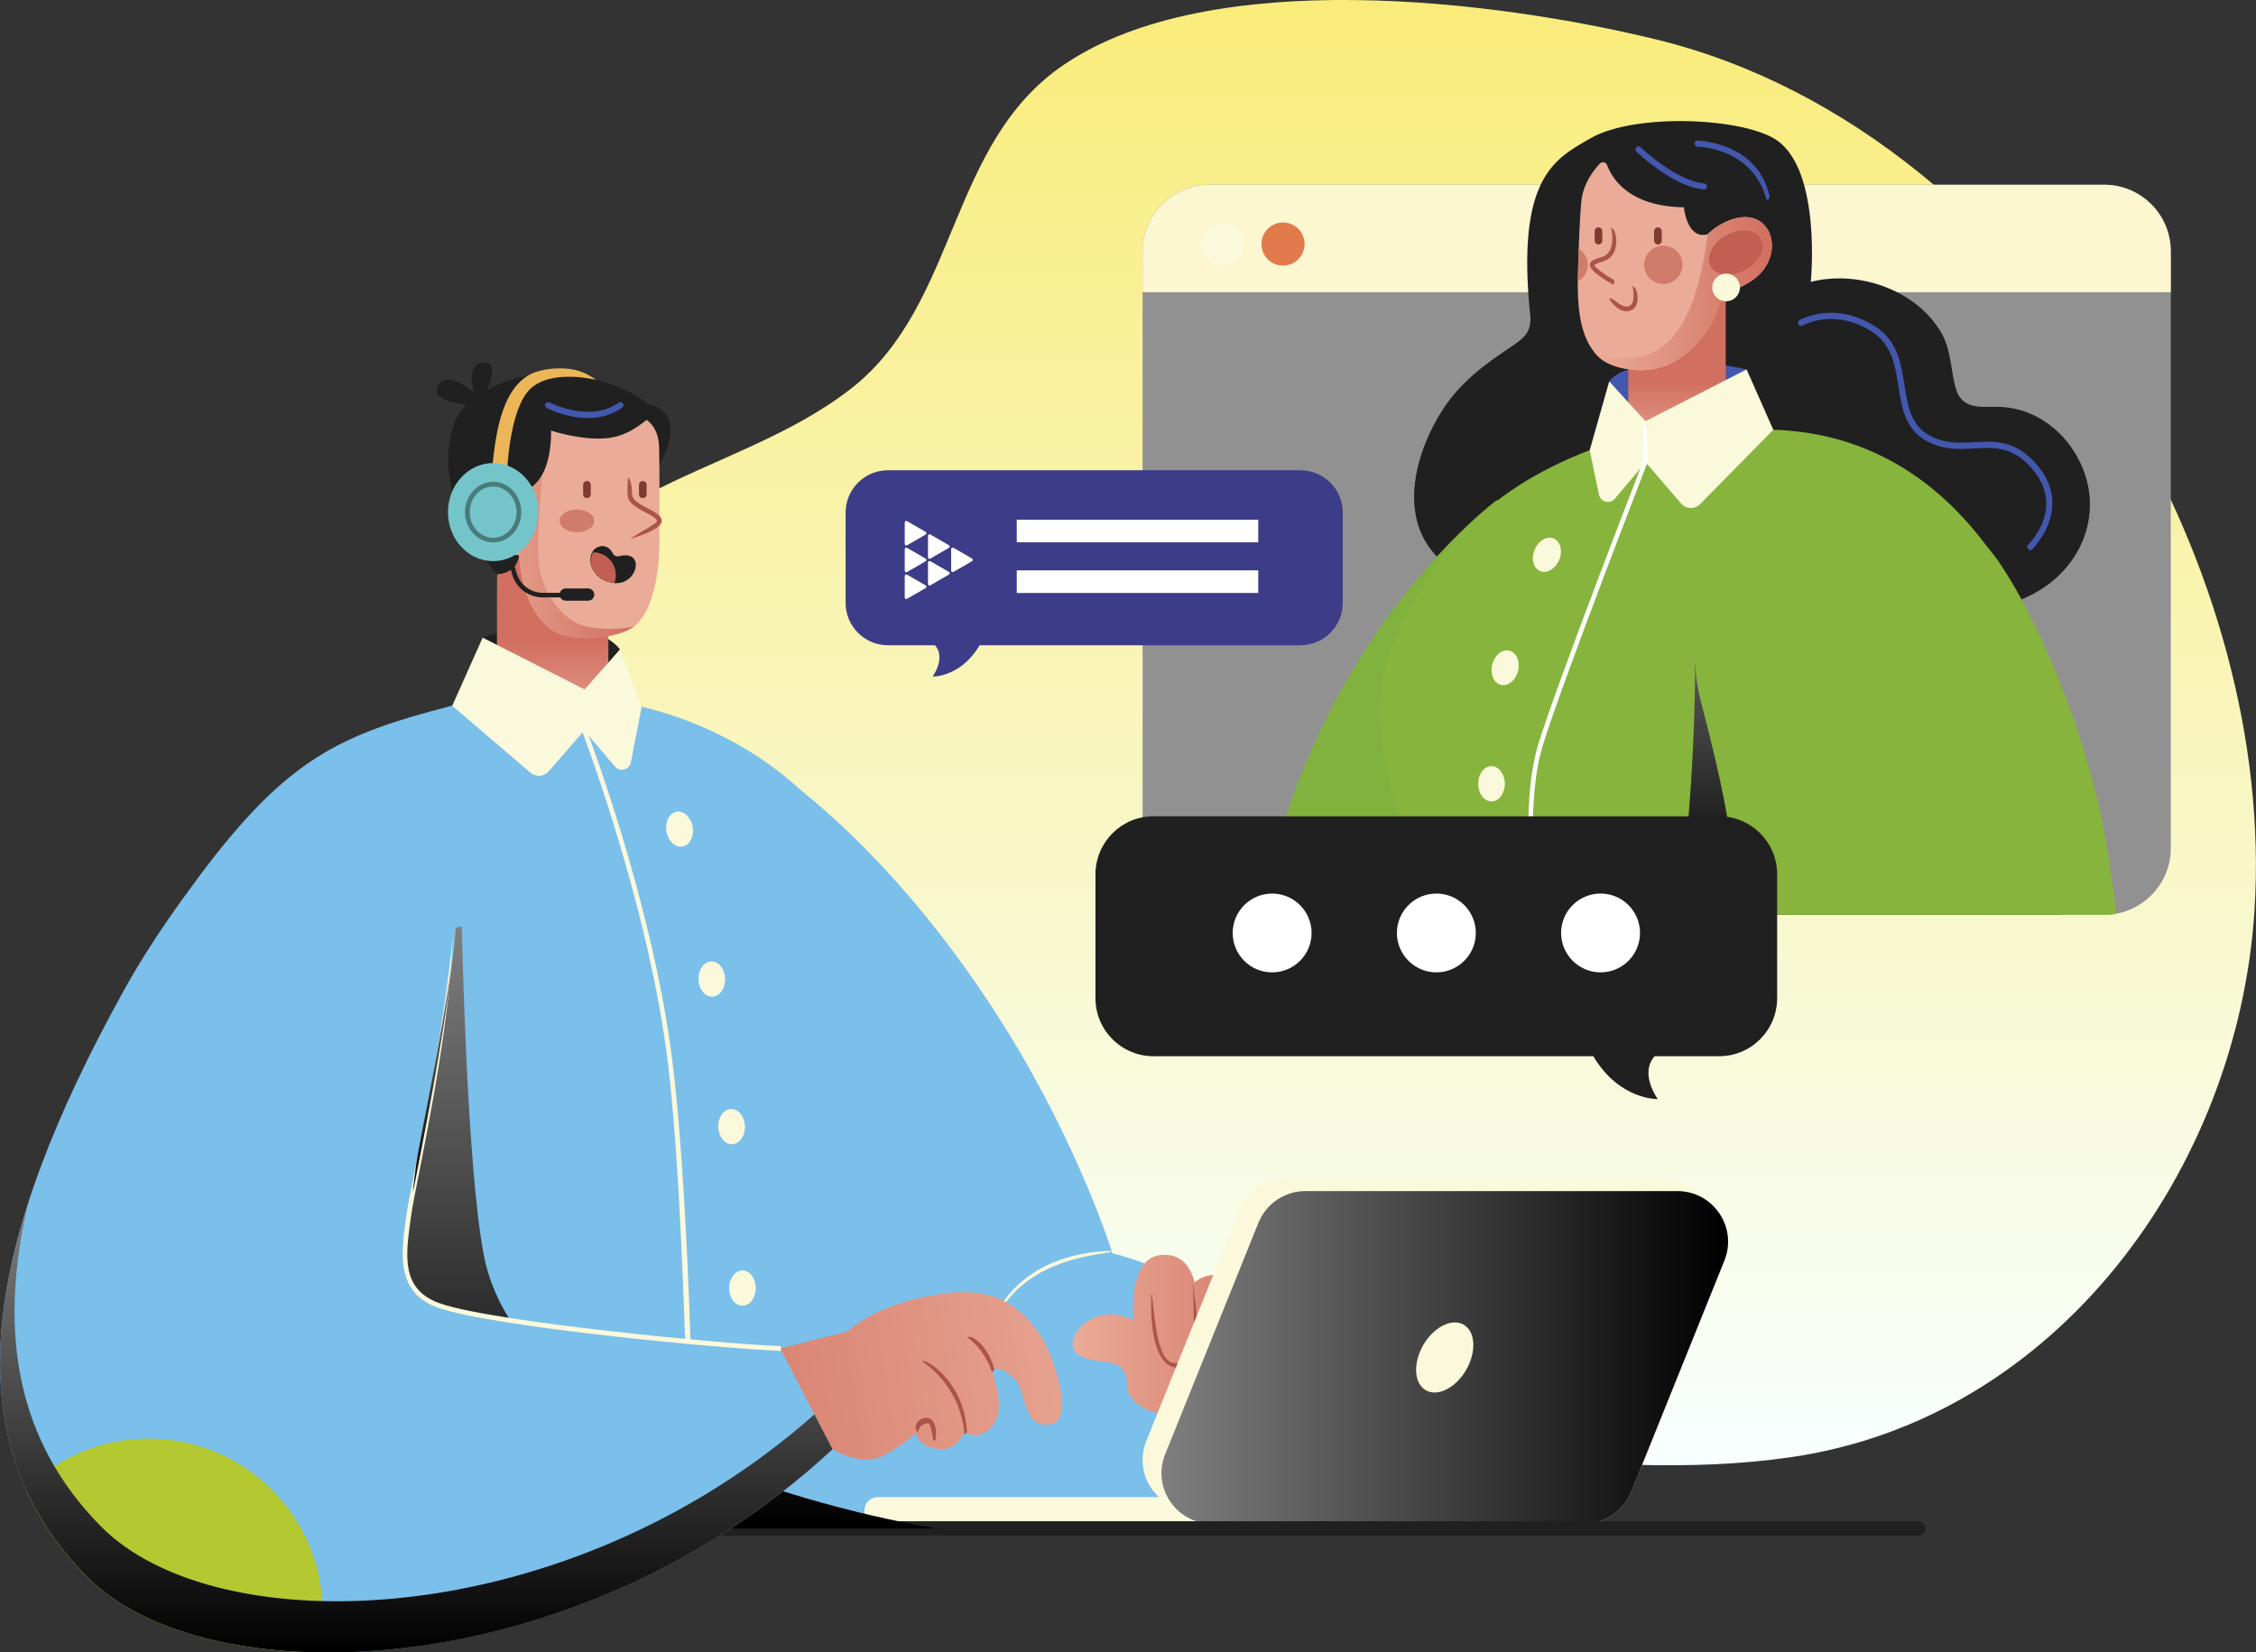 <?xml version="1.0" encoding="UTF-8"?>
<svg xmlns="http://www.w3.org/2000/svg" xmlns:xlink="http://www.w3.org/1999/xlink" viewBox="0 0 254.17 186.2">
  <rect x="0" y="0" width="254.17" height="186.2" fill="#333333" stroke="none"/>
  <defs>
    <style>
      .cls-1 {
        fill: #82b23e;
      }

      .cls-2 {
        fill: #eaac98;
      }

      .cls-3 {
        fill: url(#linear-gradient-8);
      }

      .cls-4 {
        fill: url(#linear-gradient-7);
      }

      .cls-5 {
        fill: url(#linear-gradient-6);
      }

      .cls-6 {
        fill: url(#linear-gradient-9);
      }

      .cls-7 {
        fill: url(#linear-gradient-3);
      }

      .cls-8 {
        fill: url(#linear-gradient-2);
      }

      .cls-9 {
        fill: #d0d0d0;
      }

      .cls-10 {
        fill: #3c3c89;
      }

      .cls-11 {
        fill: #87b43d;
      }

      .cls-12 {
        fill: #4357ae;
      }

      .cls-13 {
        fill: url(#linear-gradient);
      }

      .cls-14 {
        fill: #919191;
      }

      .cls-15 {
        fill: #b4c832;
      }

      .cls-16 {
        fill: #c16052;
      }

      .cls-17 {
        isolation: isolate;
      }

      .cls-18 {
        fill: #ac5449;
      }

      .cls-19 {
        fill: #fcf6d1;
      }

      .cls-20 {
        fill: #497b7b;
      }

      .cls-21 {
        fill: #d07c6b;
      }

      .cls-22 {
        fill: #803a2f;
      }

      .cls-23 {
        fill: #fff;
      }

      .cls-24 {
        fill: url(#linear-gradient-10);
      }

      .cls-25 {
        fill: url(#linear-gradient-5);
      }

      .cls-25, .cls-26, .cls-27, .cls-28 {
        mix-blend-mode: soft-light;
      }

      .cls-26 {
        fill: url(#linear-gradient-4);
      }

      .cls-29 {
        fill: #7bbfeb;
      }

      .cls-30 {
        fill: url(#Degradado_sin_nombre_75);
      }

      .cls-31 {
        fill: #202020;
      }

      .cls-27 {
        fill: url(#linear-gradient-11);
      }

      .cls-32 {
        fill: #ecb658;
      }

      .cls-33 {
        fill: #faf9db;
      }

      .cls-34 {
        fill: #e27b4c;
      }

      .cls-35 {
        fill: #74c5ca;
      }
    </style>
    <linearGradient id="Degradado_sin_nombre_75" data-name="Degradado sin nombre 75" x1="153.24" y1="165.11" x2="153.24" y2="0" gradientUnits="userSpaceOnUse">
      <stop offset="0" stop-color="#f8ffff"/>
      <stop offset="1" stop-color="#f9ec7a"/>
    </linearGradient>
    <linearGradient id="linear-gradient" x1="120.85" y1="150.71" x2="147.07" y2="150.71" gradientUnits="userSpaceOnUse">
      <stop offset="0" stop-color="#eaac98"/>
      <stop offset="1" stop-color="#d16f60"/>
    </linearGradient>
    <linearGradient id="linear-gradient-2" x1="-11589.02" y1="83.71" x2="-11589.02" y2="63.87" gradientTransform="translate(-11526.76) rotate(-180) scale(1 -1)" gradientUnits="userSpaceOnUse">
      <stop offset="0" stop-color="#eaac98"/>
      <stop offset=".58" stop-color="#d16f60"/>
    </linearGradient>
    <linearGradient id="linear-gradient-3" x1="52.6" y1="62.75" x2="71.41" y2="62.75" xlink:href="#linear-gradient"/>
    <linearGradient id="linear-gradient-4" x1="130.85" y1="152.97" x2="194.69" y2="152.97" gradientUnits="userSpaceOnUse">
      <stop offset="0" stop-color="#7f7f7f"/>
      <stop offset="1" stop-color="#000"/>
    </linearGradient>
    <linearGradient id="linear-gradient-5" x1="59.44" y1="104.4" x2="59.44" y2="172.24" xlink:href="#linear-gradient-4"/>
    <linearGradient id="linear-gradient-6" x1="130.22" y1="150.72" x2="64.23" y2="161.23" xlink:href="#linear-gradient"/>
    <linearGradient id="linear-gradient-7" x1="48.79" y1="107.74" x2="48.79" y2="134.38" xlink:href="#linear-gradient-4"/>
    <linearGradient id="linear-gradient-8" x1="46.9" y1="135.69" x2="46.9" y2="186.2" xlink:href="#linear-gradient-4"/>
    <linearGradient id="linear-gradient-9" x1="-10519.7" y1="51.85" x2="-10519.7" y2="43.05" gradientTransform="translate(-10330.76) rotate(-180) scale(1 -1)" xlink:href="#linear-gradient"/>
    <linearGradient id="linear-gradient-10" x1="179.55" y1="33.08" x2="199.62" y2="33.08" xlink:href="#linear-gradient"/>
    <linearGradient id="linear-gradient-11" x1="210.56" y1="62.02" x2="210.56" y2="103.09" xlink:href="#linear-gradient-4"/>
  </defs>
  <g class="cls-17">
    <g id="Capa_2" data-name="Capa 2">
      <g id="Capa_1-2" data-name="Capa 1">
        <g>
          <g>
            <path class="cls-30" d="M238.91,45.69c-12.1-19.94-30.56-35.93-52.3-41.24C168.46.02,136.46-3.91,119.91,7.26c-13.13,8.85-11.88,26.96-23.94,36.46-6.85,5.39-15.41,7.99-23.13,12.05-25.79,13.55-24.23,52.25-11.97,74.48,13.96,25.3,43.19,38.46,71.5,33.85,23.3-3.79,46.31,3.44,69.35.11,30.07-4.34,50.41-32.44,52.28-61.61,1.22-18.97-4.5-39.45-15.1-56.91Z"/>
            <g>
              <g>
                <g>
                  <path class="cls-14" d="M136.23,20.81h100.84c4.14,0,7.5,3.36,7.5,7.5v67.27c0,4.14-3.36,7.5-7.5,7.5h-100.84c-4.14,0-7.5-3.36-7.5-7.5V28.31c0-4.14,3.36-7.5,7.5-7.5Z"/>
                  <path class="cls-19" d="M244.57,32.93v-4.61c0-4.14-3.37-7.5-7.5-7.5h-100.84c-4.14,0-7.5,3.37-7.5,7.5v4.61h115.84Z"/>
                </g>
                <path class="cls-33" d="M140.13,27.5c0,1.34-1.09,2.43-2.43,2.43s-2.43-1.09-2.43-2.43,1.09-2.43,2.43-2.43,2.43,1.09,2.43,2.43Z"/>
                <path class="cls-34" d="M146.98,27.5c0,1.34-1.09,2.43-2.43,2.43s-2.43-1.09-2.43-2.43,1.09-2.43,2.43-2.43,2.43,1.09,2.43,2.43Z"/>
              </g>
              <path class="cls-31" d="M233.72,50.96c-1.87-3-5.05-5.14-8.84-5.12-1.34,0-2.87.17-3.82-.78-.45-.44-.67-1.07-.82-1.68-.5-2.1-.46-4.11-1.61-6.02-.95-1.58-2.29-2.88-3.86-3.85-3.14-1.95-7.16-2.66-10.76-1.75,0,0,1.24-12.39-3.79-15.93-3.63-2.56-15.97-3.16-21.04-.24-3.97,2.29-8.38,4.35-6.78,19.93.08.8-.03,1.59-.54,2.23-.39.49-.92.86-1.44,1.21-3.18,2.11-6.01,4.18-8.05,7.47-2.27,3.65-4,8.79-2.48,13.07,1.83,5.14,7.64,6.93,12.51,7.69,7.36,1.16,14.84,1.65,22.28,2.02,5.8.29,11.72.57,17.58.45,5.56-.12,11.88-.08,16.91-2.79,5.87-3.16,8.18-10.09,4.56-15.9Z"/>
              <path class="cls-29" d="M125.34,141.24s-3.64-11.77-11.87-25.07c-12.25-19.81-24.99-28.42-24.99-28.42l-11.92,84.48h74.73c-.23-25.2-25.95-31-25.95-31Z"/>
              <g>
                <path class="cls-13" d="M144.8,145.97c-.52,0-.96.08-1.32.19-.35-.66-.97-1.21-2.03-1.26-.84-.05-1.25.21-1.73.5-.37-.75-1.03-1.5-2.24-1.68-1.85-.28-2.87.79-2.87.79-.52-1.83-1.57-3.39-4.02-3.06-3.51.48-2.91,7.32-2.91,7.32-3.95-2.01-6.94,1.04-6.83,2.7.11,1.66,1.84,1.69,4.04,2.06,1.99.33,2.08,1.61,2.16,2.83.08,1.22,1.32,3.42,8.77,3.67,7.45.25,10.36-4.78,10.85-7.07.49-2.29,1.09-7.02-1.86-6.98h0Z"/>
                <path class="cls-18" d="M132.55,154.13c-3.36-.35-2.84-8.15-2.82-8.48.38,2.16.45,7.71,2.56,7.94.54.06.95-.05,1.27-.35,1.14-1.07,1-4.38.82-8.57.72,4.47.86,7.71-.46,8.95-.36.34-.82.51-1.37.51Z"/>
                <path class="cls-18" d="M137.04,152.61c-.3,0-.58-.05-.86-.15-1.16-.43-1.65-1.6-1.67-1.65.49-.19.92.82,1.85,1.16.59.22,1.28.13,2.03-.26-.32.76-.86.9-1.36.9Z"/>
              </g>
              <path class="cls-33" d="M111.26,150.43c2.95-9.89,13.99-9.47,14.1-9.46-.13.52-10.78.12-13.85,9.28-.04.11-.14.18-.25.18Z"/>
              <path class="cls-31" d="M73.02,45.54s-3.6-3.33-11.37-3.41c-2.79-.03-7.01,1.26-9.33,3.7-2.7,2.83-3.12,11.28,3.71,18.87h11.72l6.55-12.35c3.38-6.26-1.27-6.82-1.27-6.82Z"/>
              <path class="cls-29" d="M69.54,79.13s24.22,2.6,31.43,27.73c7.21,25.13,8.25,65.37,8.25,65.37H13.27s-.51-60.5,9.22-73.54c10.01-13.42,15.98-15.93,28.46-19.18,5.15-1.34,11.27-1.59,18.59-.39Z"/>
              <path class="cls-31" d="M69.85,73.18s-1.54-2.31-6.4-2.66c-4.87-.35-9.06,1.33-9.06,1.33l11.32,6.66,4.15-5.33Z"/>
              <path class="cls-8" d="M56.02,64.71c-.07,0,0,15.85,0,15.85h12.52v-16.69l-10.03-1.41s-.06,2.07-2.49,2.26Z"/>
              <path class="cls-2" d="M53.28,55.01c1.32-1.68,4.16-1.66,6.34.05.95-.51,2.49-2.19,2.47-6.53,0,0,3.6,1.18,6.46.83,2.48-.29,4.24-2.09,4.32-2.04.76.56,1.37,1.57,1.39,3.1.06,2.96.03,6.84.03,10.84,0,3.11-.68,7.65-2.87,9.35-1.74,1.34-7.27,2.02-9.59.12-3.29-2.7-3.32-8.16-3.32-8.16-1.19-.08-2.53-.5-3.68-1.41-2.18-1.71-2.87-4.47-1.54-6.15Z"/>
              <path class="cls-21" d="M66.82,59.16c-.39.66-1.51.99-2.52.73-1-.25-1.51-.99-1.12-1.65.39-.66,1.51-.99,2.52-.73,1,.25,1.51.99,1.12,1.65Z"/>
              <path class="cls-22" d="M72.42,54.2c.24,0,.43.19.43.43v1.07c0,.24-.19.43-.43.43s-.43-.19-.43-.43v-1.07c0-.24.19-.43.43-.43Z"/>
              <path class="cls-22" d="M66.13,54.2c.24,0,.43.19.43.43v1.07c0,.24-.19.43-.43.43s-.43-.19-.43-.43v-1.07c0-.24.19-.43.43-.43Z"/>
              <path class="cls-33" d="M69.85,73.18l-3.99,4.51-11.48-5.84-3.43,7.68,8.83,7.56c.61.51,1.52.43,2.04-.17l4-4.61,3.46,4.06c.56.66,1.64.38,1.8-.47l1.21-6.24-2.44-6.47Z"/>
              <path class="cls-7" d="M64.08,69.68c-3.29-2.7-3.5-6.04-3.47-8.29.02-1.64.28-5.43.45-7.8-.45.82-.97,1.3-1.34,1.56-2.27-1.8-5.11-1.82-6.43-.14-1.32,1.68-.63,4.44,1.54,6.15,1.16.91,2.49,1.33,3.69,1.28-.01.13.01,5.58,3.3,8.28,2.32,1.91,7.85,1.23,9.59-.12-2.22.47-5.63.46-7.33-.94Z"/>
              <path class="cls-16" d="M55.57,60.14c-1.66-.96-2.44-2.71-1.74-3.92.7-1.21,2.61-1.41,4.27-.45,1.66.96,2.44,2.71,1.74,3.92-.7,1.21-2.61,1.41-4.27.45Z"/>
              <path class="cls-33" d="M78.01,172.5c-.51-1.2-.67-37.2-2.92-53.96-2.34-17.39-9.44-35.96-9.51-36.15-.02-.1.03-4.71.03-4.71.53,0,.48,4.57.48,4.57.4,1.06,7.23,19.2,9.52,36.22,2.35,17.43,2.66,53.4,2.67,53.76-.26.26-.26.26-.26.26Z"/>
              <path class="cls-18" d="M71.02,60.69c1.53-.99,3-1.69,3-1.99,0-.27-.72-.65-1.29-.96-.91-.48-1.85-.98-2-1.76-.1-.54.01-2.04.03-2.21.49.48.41,1.71.49,2.12.1.53.96.99,1.73,1.39.85.45,1.58.84,1.57,1.43,0,.87-2.42,1.67-3.45,1.98-.02,0-.05.01-.07.01Z"/>
              <g>
                <path class="cls-33" d="M135.85,171.7h-36.96c-.83,0-1.5-.67-1.5-1.5s.67-1.5,1.5-1.5h36.96c.83,0,1.5.67,1.5,1.5s-.67,1.5-1.5,1.5Z"/>
                <path class="cls-33" d="M176.35,170.21h-41.91c-4.04,0-6.81-4.09-5.29-7.84l10.5-26.06c.87-2.16,2.97-3.57,5.29-3.57h41.91c4.04,0,6.81,3.94,6.81,3.94l-12.02,29.96c-.87,2.16-2.97,3.57-5.29,3.57Z"/>
                <path class="cls-9" d="M178.48,171.7h-41.91c-4.04,0-6.81-4.09-5.29-7.84l10.5-26.06c.87-2.16,2.97-3.58,5.29-3.58h41.91c4.04,0,6.81,4.09,5.29,7.84l-10.5,26.06c-.87,2.16-2.97,3.57-5.29,3.57Z"/>
                <path class="cls-26" d="M178.48,171.7h-41.91c-4.04,0-6.81-4.09-5.29-7.84l10.5-26.06c.87-2.16,2.97-3.58,5.29-3.58h41.91c4.04,0,6.81,4.09,5.29,7.84l-10.5,26.06c-.87,2.16-2.97,3.57-5.29,3.57Z"/>
                <path class="cls-33" d="M165.19,154.36c-1.18,2.04-3.22,3.07-4.55,2.3-1.34-.77-1.47-3.05-.29-5.09,1.18-2.04,3.22-3.07,4.55-2.3,1.34.77,1.46,3.05.29,5.09Z"/>
              </g>
              <path class="cls-33" d="M81.69,110.27c.04,1.1-.6,2.01-1.43,2.04s-1.53-.83-1.57-1.93c-.04-1.1.6-2.01,1.43-2.04.83-.03,1.54.83,1.57,1.93Z"/>
              <path class="cls-33" d="M83.92,126.9c.04,1.1-.6,2.01-1.43,2.04-.83.03-1.53-.83-1.57-1.93-.04-1.1.6-2.01,1.43-2.04.83-.03,1.54.83,1.58,1.93Z"/>
              <path class="cls-33" d="M78.04,93.18c.18,1.08-.33,2.07-1.15,2.21-.82.14-1.63-.63-1.81-1.71-.18-1.08.33-2.07,1.15-2.21s1.63.63,1.81,1.71Z"/>
              <path class="cls-33" d="M85.15,145.15c0,1.1-.67,1.99-1.5,1.99s-1.5-.89-1.5-1.99.67-1.99,1.5-1.99,1.5.89,1.5,1.99Z"/>
              <path class="cls-33" d="M85.15,163.3c0,1.1-.67,1.99-1.5,1.99s-1.5-.89-1.5-1.99.67-1.99,1.5-1.99,1.5.89,1.5,1.99Z"/>
              <path class="cls-31" d="M216.13,173.04H40.5c-.45,0-.81-.36-.81-.81s.36-.81.81-.81h175.63c.44,0,.81.36.81.81s-.36.81-.81.81Z"/>
              <path class="cls-31" d="M69.75,62.67c-.26.08-.55-.04-.68-.28-.27-.51-.72-.93-1.33-.85-1.78.24-1.68,3.2.69,4s3.48-1.32,3.15-2.26c-.26-.77-1.14-.82-1.83-.6Z"/>
              <path class="cls-16" d="M66.83,62.24c-.64,1-.11,2.72,1.6,3.29.28.09.54.14.78.17.11-.28.17-.59.17-.91,0-1.41-1.14-2.55-2.55-2.55Z"/>
              <path class="cls-31" d="M54.5,40.84c-2.12.08-1.1,3.41-1.1,3.41,0,0-3.06-2.74-4.08-.74-1.02,2,4.31,2.16,4.31,2.16l.86-.98s2.12-3.92,0-3.84Z"/>
              <path class="cls-31" d="M66.14,67.32h-4.99c-1.63,0-3.05-1.1-3.47-2.67l-.81-3.06c.51-.13,1.32,2.93,1.32,2.93.36,1.34,1.57,2.28,2.96,2.28h4.99c.26.41.14.52,0,.52Z"/>
              <path class="cls-31" d="M66.26,67.69h-2.52c-.38,0-.69-.31-.69-.69s.31-.69.69-.69h2.52c.38,0,.69.31.69.69s-.31.69-.69.69Z"/>
              <path class="cls-32" d="M59.83,42.13c-2.99,1.53-3.96,5.76-4.39,10.89l1.69.2s.23-7.21,2.66-9.44c2.43-2.23,7.32-.98,7.32-.98,0,0-.97-.85-2.48-1.15-1.56-.32-3.68-.08-4.8.49Z"/>
              <path class="cls-35" d="M60.65,57.71c0,3.05-2.28,5.52-5.09,5.52s-5.09-2.47-5.09-5.52,2.28-5.53,5.09-5.53,5.09,2.47,5.09,5.53Z"/>
              <path class="cls-20" d="M55.56,61.12c-1.75,0-3.17-1.53-3.17-3.41s1.42-3.42,3.17-3.42,3.17,1.53,3.17,3.42-1.42,3.41-3.17,3.41ZM55.56,54.82c-1.46,0-2.64,1.3-2.64,2.89s1.19,2.89,2.64,2.89,2.64-1.3,2.64-2.89-1.19-2.89-2.64-2.89Z"/>
              <path class="cls-25" d="M54.5,141.39c-1.94-10.07-2.47-36.99-2.47-36.99l-34.01,5.98c-5.08,21.98-4.75,61.86-4.75,61.86h92.35s-46.53-6.95-51.12-30.84Z"/>
              <path class="cls-29" d="M47.33,89.62c-8.18-2.94-17.33-.38-22.75,6.41-3.57,4.47-7.52,9.94-10.72,15.74-15.33,27.75-19.75,50.26-3.95,65.99,13.63,13.56,55.18,12.19,83.88-14.46l-5.88-11.35c-5.92-.22-31.95-2.61-38.37-4.81-4.92-1.69-4.02-6.17-3.46-10.33.45-3.39,6.61-30.33,5.32-40.21-.35-2.68-1.25-5.96-4.07-6.97Z"/>
              <path class="cls-33" d="M87.91,152.22c-6.43-.24-32.12-2.65-38.46-4.83-4.87-1.67-4.26-6.07-3.73-9.96l.09-.66c.09-.7.43-2.39.89-4.73,1.31-6.6,3.49-17.65,4.3-26.44-.29,8.86-2.48,19.93-3.78,26.54-.46,2.33-.79,4.01-.88,4.7l-.09.66c-.56,4.05-1.08,7.87,3.38,9.39,6.12,2.1,31.83,4.55,38.3,4.8.25.41.13.53,0,.53Z"/>
              <g>
                <path class="cls-5" d="M116.96,150.09c-1.88-2.47-4.43-5.27-11.01-4.28-7.36,1.1-10.51,4.24-10.51,4.24l-7.53,1.9,5.88,11.35s3.24,2.06,5.79.69c2.52-1.34,3.59-2.54,3.59-2.54,0,0,.33,1.84,3.01,1.84,1.67,0,2.49-1.9,2.49-1.9,0,0,1.43,1,2.92-.47,1.82-1.8.52-4.93.18-6.57,1.04-.3,1.59.25,2.4.87,1.54,1.18.82,6.09,4.44,5.21,2.31-.56.22-7.88-1.66-10.35Z"/>
                <path class="cls-18" d="M111.77,154.62c-.97-2.8-2.77-3.9-2.78-3.91.35-.4,2.26.75,3.04,3.58-.21.33-.23.33-.25.33Z"/>
                <path class="cls-18" d="M108.67,161.66c-.48-5.67-4.73-8.22-4.78-8.25.31-.43,4.81,2.26,5.04,7.97-.26.27-.26.27-.26.27Z"/>
                <path class="cls-18" d="M105.17,162.37c-.2-.78-.23-1.67-.53-1.97-1.2-.01-1.2,1.02-1.2,1.06-.54-.53-.27-1.57.82-1.69.29-.03.55.06.75.26.58.58.44,1.96.42,2.11-.02.13-.13.23-.26.23Z"/>
              </g>
              <path class="cls-15" d="M16.74,162.11c-5.4,0-10.28,2.19-13.83,5.72,1.61,3.56,3.92,6.88,7,9.94,5.26,5.23,14.68,8.24,25.91,8.43.35-1.44.54-2.93.54-4.47,0-10.83-8.78-19.62-19.62-19.62Z"/>
              <g class="cls-28">
                <path class="cls-4" d="M46.91,131.05c-.14,1.11-.31,2.24-.39,3.33,1.02-5.26,3.46-17,4.53-26.64-1.51,10.39-3.87,21.24-4.14,23.31Z"/>
                <path class="cls-3" d="M93.79,163.3s-.57-1.1-1.35-2.61c-.48-.93-.58-1.12-.68-1.31-28.1,24.85-67.32,25.86-80.39,12.62C1.83,162.34-.2,150.11,3.14,135.69c-5.42,16.96-4.21,31.16,6.77,42.08,13.63,13.56,55.18,12.19,83.88-14.46Z"/>
              </g>
              <g>
                <path class="cls-10" d="M146.52,52.99h-46.48c-2.63,0-4.77,2.14-4.77,4.77v10.18c0,2.63,2.14,4.77,4.77,4.77h5.3c.4.45,1.01,1.57-.26,3.53,0,0,3.15.09,5.29-3.53h36.14c2.63,0,4.77-2.14,4.77-4.77v-10.18c0-2.63-2.14-4.77-4.77-4.77Z"/>
                <g>
                  <rect class="cls-23" x="114.55" y="58.56" width="27.21" height="2.55"/>
                  <rect class="cls-23" x="114.55" y="64.27" width="27.21" height="2.55"/>
                </g>
              </g>
              <path class="cls-12" d="M181.3,42.97l2.98,6.43,12.49-7.77s-3.71-.96-8.22-.82c-6.16.19-7.25,2.17-7.25,2.17Z"/>
              <polygon class="cls-6" points="194.43 30.8 194.43 49.34 183.44 49.34 183.44 38.12 194.43 30.8"/>
              <g>
                <path class="cls-2" d="M199.21,25.98c-.95-1.77-3.12-2.03-5.55-.57-.48.29-.89.63-1.27.99-2.34.63-2.68-3.04-2.68-3.04-6.22-.1-8.1-3.27-8.65-4.76-.13-.35-.57-.43-.82-.16-.82.88-1.74,2.18-2.02,3.82-.26,1.47-.48,9.12-.46,10.21.04,2.61.34,6.1,2.61,7.97,1.46,1.2,4.99,1.74,7.32.76,4.28-1.8,5.97-5.94,6.48-8.54,1.11.1,1.71-.13,2.92-.86,2.43-1.46,3.07-4.06,2.13-5.83Z"/>
                <path class="cls-24" d="M199.21,25.98c-.94-1.77-3.12-2.03-5.55-.57-.48.29-.89.63-1.27.99-.85,6.56-2.61,11.82-6.42,13.42-1.94.82-4.7.57-6.41-.22.25.33.51.6.81.84,1.46,1.2,4.99,1.74,7.32.76,4.28-1.8,5.97-5.94,6.48-8.54,1.11.1,1.71-.13,2.92-.86,2.43-1.46,3.07-4.06,2.13-5.83Z"/>
              </g>
              <path class="cls-22" d="M180.09,27.55c.24,0,.43-.19.43-.43v-1.07c0-.24-.19-.43-.43-.43s-.43.19-.43.43v1.07c0,.24.19.43.43.43Z"/>
              <path class="cls-22" d="M186.79,27.55c.24,0,.43-.19.43-.43v-1.07c0-.24-.19-.43-.43-.43s-.43.19-.43.43v1.07c0,.24.19.43.43.43Z"/>
              <path class="cls-16" d="M198.39,26.92c.59,1.08-.2,2.65-1.77,3.5-1.56.85-3.31.67-3.9-.41-.59-1.08.2-2.65,1.77-3.5s3.31-.67,3.9.41Z"/>
              <circle class="cls-21" cx="187.4" cy="29.84" r="2.16"/>
              <path class="cls-21" d="M177.86,28.01c-.05,1.46-.09,2.85-.1,3.71.67-.37,1.13-1.07,1.13-1.88,0-.77-.41-1.44-1.02-1.82Z"/>
              <path class="cls-1" d="M181.28,103.09c-3.22-21.22-12.63-46.75-12.63-46.75,0,0-20.88,15.42-26.56,46.75h39.19Z"/>
              <path class="cls-11" d="M199.78,48.43c-5.2-.15-15.82.43-20.69,2.3-12.23,4.7-18.16,12.09-22.36,22.47-4.21,10.4,3.53,22.7,3.29,29.4-.02.48,62.95.48,62.95.48,2.07-11.79,7.52-32.54.89-41.49-6.74-9.11-15.31-12.91-24.09-13.16Z"/>
              <path class="cls-33" d="M168.12,74.88c-.27,1.06.17,2.09.97,2.29.81.2,1.68-.5,1.94-1.56.27-1.06-.17-2.09-.97-2.29-.81-.2-1.68.5-1.94,1.56Z"/>
              <path class="cls-33" d="M172.89,61.94c-.42,1.01-.14,2.09.63,2.41.77.32,1.73-.25,2.15-1.26.42-1.01.14-2.09-.63-2.41-.77-.32-1.73.25-2.15,1.26Z"/>
              <path class="cls-33" d="M166.54,88.32c0,1.1.67,1.99,1.5,1.99s1.5-.89,1.5-1.99-.67-1.99-1.5-1.99-1.5.89-1.5,1.99Z"/>
              <path class="cls-33" d="M196.77,41.63l-11.38,5.83-4.09-4.48-2.2,7.76,1.04,4.97c.16.86,1.24,1.14,1.8.48l3.46-4.09,4,4.64c.52.61,1.43.68,2.04.17l8.35-8.48-3.01-6.8Z"/>
              <circle class="cls-33" cx="194.47" cy="32.39" r="1.56"/>
              <path class="cls-23" d="M172.89,103.35c-.27-.35-1.7-12.54.41-19.45,2.05-6.73,11.36-30.73,11.83-31.94v-4.55c.52,0,.52,4.6.52,4.6-.12.34-9.77,25.2-11.85,32.04-2.08,6.8-.66,18.88-.65,19-.24.29-.25.29-.26.29Z"/>
              <path class="cls-27" d="M190.98,74.77c0,9.65-.92,22.21-2.08,28.31h43.31c-.29-2.83-.7-5.73-1.22-8.69-1.61-9.14-6.2-22.36-11.84-30.85-4.52-6.79-28.17,11.23-28.17,11.23Z"/>
              <path class="cls-11" d="M237.06,103.09c.46,0,.91-.04,1.35-.12-.29-2.79-.7-5.66-1.21-8.57-1.61-9.14-6.2-22.36-11.84-30.85-4.52-6.79-12.85-9.89-20.66-7.69-9.89,2.78-15.7,13.04-13.11,23.04,2.42,9.33,4.52,18.26,3.51,24.18h41.95Z"/>
              <g>
                <path class="cls-31" d="M129.96,91.98h63.72c3.61,0,6.54,2.93,6.54,6.54v13.96c0,3.61-2.93,6.54-6.54,6.54h-7.27c-.55.62-1.38,2.15.35,4.83,0,0-4.31.12-7.25-4.83h-49.55c-3.61,0-6.54-2.93-6.54-6.54v-13.96c0-3.61,2.93-6.54,6.54-6.54Z"/>
                <g>
                  <path class="cls-23" d="M166.27,105.13c0,2.45-1.99,4.44-4.44,4.44s-4.45-1.99-4.45-4.44,1.99-4.44,4.45-4.44,4.44,1.99,4.44,4.44Z"/>
                  <path class="cls-23" d="M147.77,105.13c0,2.45-1.99,4.44-4.45,4.44s-4.44-1.99-4.44-4.44,1.99-4.44,4.44-4.44,4.45,1.99,4.45,4.44Z"/>
                  <path class="cls-23" d="M184.77,105.13c0,2.45-1.99,4.44-4.44,4.44s-4.45-1.99-4.45-4.44,1.99-4.44,4.45-4.44,4.44,1.99,4.44,4.44Z"/>
                </g>
              </g>
              <path class="cls-12" d="M191.97,21.34c-3.43-.26-7.44-4.09-7.61-4.25-.14-.13-.14-.35,0-.49s.35-.14.49,0c.04.04,4,3.82,7.15,4.06.19.01.33.18.32.37-.01.18-.16.32-.34.32Z"/>
              <path class="cls-12" d="M228.7,62.01c-.38-.24-.38-.46-.24-.59.17-.17,4.25-4.18.51-8.57-2.18-2.57-4.29-2.45-6.52-2.32-1.75.1-3.55.21-5.5-.9-2.31-1.31-2.7-3.75-3.07-6.11-.36-2.29-.74-4.66-2.87-6.07-4.26-2.81-7.78-.85-7.92-.77-.16.1-.38.04-.47-.13-.1-.17-.04-.38.12-.47.16-.09,4.02-2.27,8.65.79,2.39,1.58,2.79,4.1,3.18,6.54.36,2.3.71,4.47,2.73,5.61,1.77,1,3.47.9,5.12.81,2.3-.13,4.68-.27,7.09,2.56,4.16,4.89-.52,9.47-.56,9.52-.07.06-.15.1-.24.1Z"/>
              <path class="cls-12" d="M199.03,22.52c-1.55-5.81-7.51-5.98-7.77-5.99-.19,0-.34-.16-.34-.35,0-.19.17-.33.35-.34.07,0,6.75.18,8.09,6.26.04.19-.08.37-.26.41-.03,0-.05,0-.08,0Z"/>
              <path class="cls-12" d="M66.23,47.11c-2.44,0-4.52-1.08-4.65-1.15-.17-.09-.23-.3-.14-.47.09-.17.3-.23.47-.14.05.02,4.54,2.35,7.8.02.16-.11.37-.07.48.08.11.16.07.37-.08.48-1.24.88-2.61,1.17-3.88,1.17Z"/>
              <path class="cls-18" d="M181.74,32.06c-1.34-.74-2.74-1.7-2.62-2.28.09-.43.61-.59,1.12-.75.22-.07.45-.14.58-.22,1.26-.77.7-3.12.7-3.15.54-.01,1.16,2.63-.43,3.6-.18.11-.43.19-.7.27-.24.08-.74.23-.77.36.05.22,1.08,1,2.24,1.68.05.44-.04.49-.13.49Z"/>
              <path class="cls-18" d="M183.25,35.08c-1.12,0-1.93-1.36-1.97-1.43.46-.25,1.29,1.14,2.22.86.87-.26.43-2.24.43-2.26.53-.02,1.08,2.36-.28,2.76-.14.04-.27.06-.4.06Z"/>
            </g>
          </g>
          <g>
            <path class="cls-23" d="M104.26,60.25c.16-.09.16-.24,0-.33l-2.04-1.18c-.16-.09-.29-.02-.29.17v2.36c0,.18.13.26.29.16l2.04-1.18Z"/>
            <path class="cls-23" d="M104.26,63.26c.16-.09.16-.24,0-.33l-2.04-1.18c-.16-.09-.29-.02-.29.17v2.36c0,.18.13.26.29.16l2.04-1.18Z"/>
            <path class="cls-23" d="M104.26,66.28c.16-.09.16-.24,0-.33l-2.04-1.18c-.16-.09-.29-.02-.29.17v2.36c0,.18.13.26.29.16l2.04-1.18Z"/>
            <path class="cls-23" d="M104.55,62.77c0,.18.13.26.29.16l2.04-1.18c.16-.09.16-.24,0-.33l-2.04-1.18c-.16-.09-.29-.02-.29.17v2.36Z"/>
            <path class="cls-23" d="M104.55,65.78c0,.18.13.26.29.16l2.04-1.18c.16-.09.16-.24,0-.33l-2.04-1.18c-.16-.09-.29-.02-.29.17v2.36Z"/>
            <path class="cls-23" d="M107.16,64.27c0,.18.13.26.29.16l2.04-1.18c.16-.09.16-.24,0-.33l-2.04-1.18c-.16-.09-.29-.02-.29.17v2.36Z"/>
          </g>
        </g>
      </g>
    </g>
  </g>
</svg>